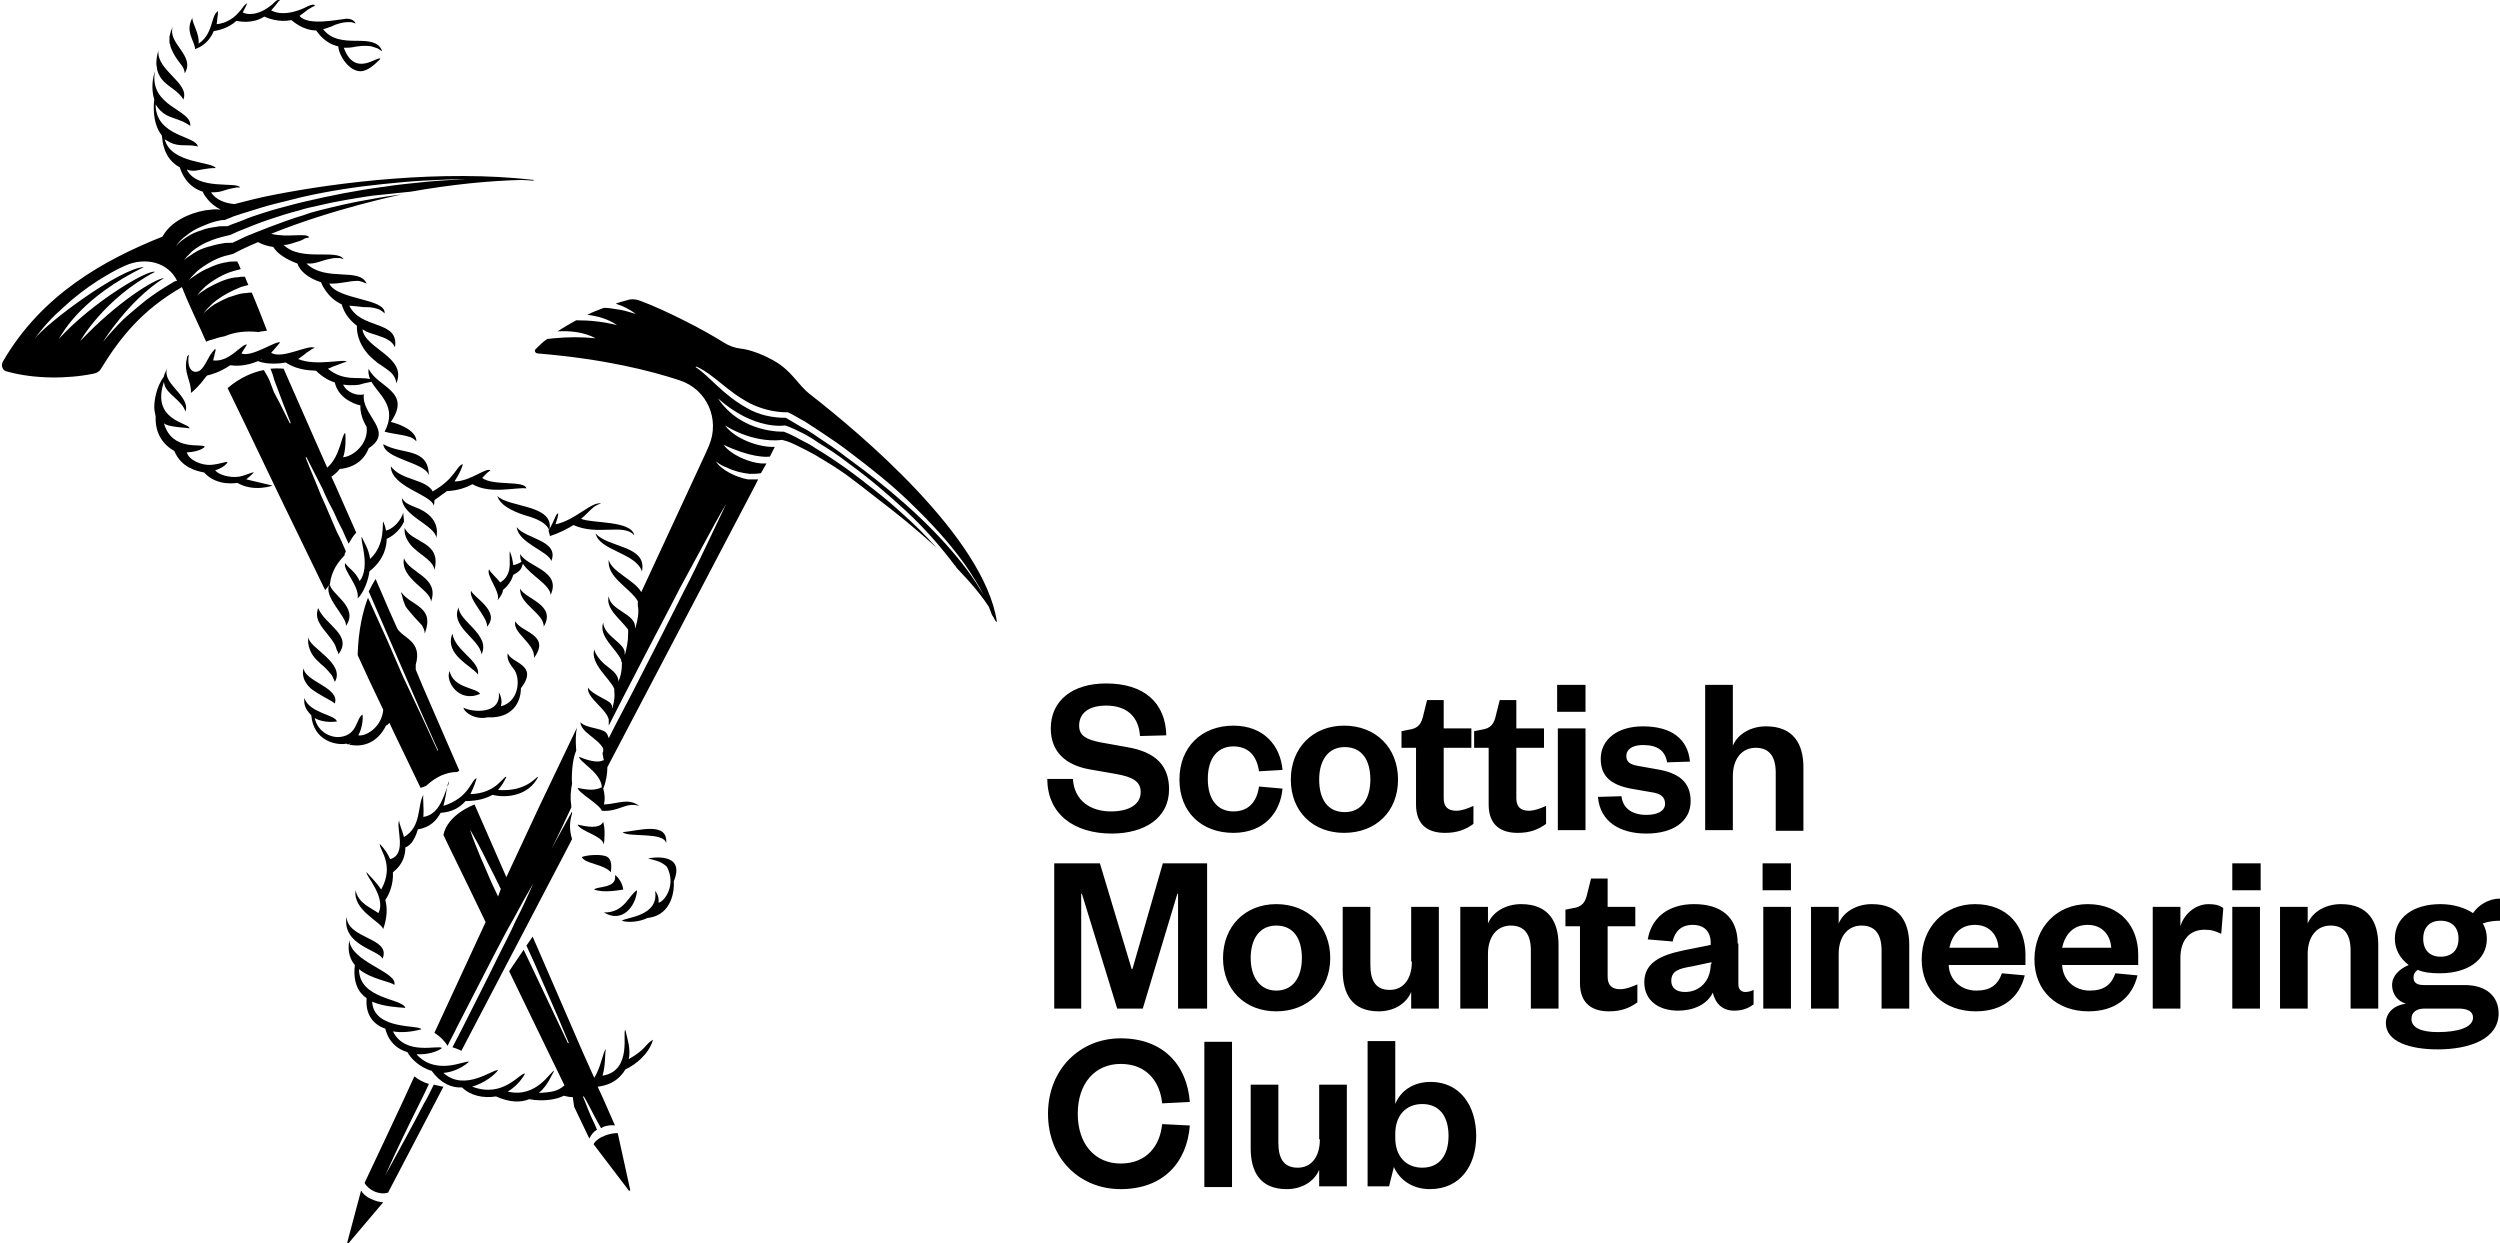 <?xml version="1.0" encoding="utf-8"?>
<!-- Generator: Adobe Illustrator 25.3.1, SVG Export Plug-In . SVG Version: 6.00 Build 0)  -->
<svg version="1.1" id="Layer_1" xmlns="http://www.w3.org/2000/svg" xmlns:xlink="http://www.w3.org/1999/xlink" x="0px" y="0px"
	 viewBox="0 0 361.4 179.7" style="enable-background:new 0 0 361.4 179.7;" xml:space="preserve">
<g>
	<path d="M201.5,168.7c0.8,1.8,2.6,3.2,5.2,3.2c4.4,0,6.7-3.4,6.7-7.7c0-4.3-2.3-7.8-6.6-7.8c-2.6,0-4.4,1.4-5.1,3.2v-9.1h-4v21h3.1
		L201.5,168.7z M201.7,163.9c0-2.7,1.6-4.3,3.9-4.3c2.5,0,3.8,1.8,3.8,4.6c0,2.8-1.3,4.6-3.8,4.6c-2.3,0-3.9-1.6-3.9-4.3V163.9z
		 M190.8,164.7c0,2.5-1.2,4.1-3.2,4.1c-2,0-2.8-1.3-2.8-3.6v-8.4h-4v9.2c0,3.3,1.3,5.9,5.2,5.9c2.2,0,4-1.1,4.7-2.8v2.4h4v-14.7h-4
		V164.7z M174.1,171.6h4v-21h-4V171.6z M151.5,161c0,6.5,4.6,10.9,10.5,10.9c6.2,0,9.6-3.9,10-9.2l-4-0.2c-0.3,3.1-2.2,5.7-6,5.7
		c-3.7,0-6.2-2.8-6.2-7.2c0-4.4,2.5-7.2,6.2-7.2c3.8,0,5.7,2.6,6,5.7l4-0.2c-0.4-5.3-3.8-9.2-10-9.2
		C156.1,150.1,151.5,154.6,151.5,161"/>
	<path d="M355.4,135.7c0,1.7-1,2.6-2.6,2.6c-1.5,0-2.5-0.9-2.5-2.6c0-1.7,1-2.6,2.5-2.6C354.4,133.1,355.4,134,355.4,135.7
		 M348.6,147.3c0-1.1,0.9-1.5,1.9-1.5h4.9c1.3,0,2.1,0.4,2.1,1.3c0,1.4-2.1,2.1-5.1,2.1C350.1,149.2,348.6,148.6,348.6,147.3
		 M359.5,135.7c0-0.8-0.2-1.6-0.6-2.2c0.8-0.3,1.7-0.4,2.5-0.4v-3.2c-1.6,0-3.1,0.9-3.9,2.1c-1.2-0.8-2.9-1.3-4.7-1.3
		c-3.9,0-6.6,1.9-6.6,5c0,1.6,0.8,2.9,2,3.8c-1.4,0.6-2.4,1.6-2.4,2.9c0,1.2,0.7,2.3,2,2.7c-1.7,0.2-2.9,1.3-2.9,2.8
		c0,2.7,3.5,3.8,7.5,3.8c4.6,0,8.8-1.5,8.8-5.2c0-2.4-1.7-4.1-4.9-4.1h-5.9c-1.1,0-1.5-0.4-1.5-1.1c0-0.5,0.2-0.8,0.6-1.1
		c0.9,0.4,2,0.5,3.2,0.5C356.7,140.7,359.5,138.8,359.5,135.7 M333.6,137.9c0-2.5,1.3-4.1,3.3-4.1c2,0,2.9,1.3,2.9,3.6v8.4h4v-9.2
		c0-3.3-1.4-5.9-5.4-5.9c-2.2,0-4.1,1.1-4.8,2.8v-2.4h-4v14.7h4V137.9z M322.7,128.7h4.1v-3.9h-4.1V128.7z M322.7,145.8h4v-14.7h-4
		V145.8z M321.4,131.3c-0.4-0.4-1.2-0.6-2.1-0.6c-2,0-3.6,1.5-4.1,3.2v-2.8h-4v14.7h4v-7.3c0-2.7,1.4-4.1,3.5-4.1
		c1,0,1.6,0.2,2.4,0.6L321.4,131.3z M298.1,137c0.4-1.8,1.5-3.3,3.7-3.3c2.2,0,3.3,1.6,3.4,3.3H298.1z M305.8,140.7
		c-0.6,1.7-1.7,2.5-3.7,2.5c-2.2,0-3.9-1.5-4-3.7h11V138c0-4-2.5-7.3-7.3-7.3c-4.4,0-7.7,3.3-7.7,8c0,4.6,3.3,7.5,7.8,7.5
		c3.8,0,6.3-1.9,7.1-5.2L305.8,140.7z M281.8,137c0.4-1.8,1.5-3.3,3.7-3.3c2.2,0,3.3,1.6,3.4,3.3H281.8z M289.4,140.7
		c-0.6,1.7-1.7,2.5-3.7,2.5c-2.2,0-3.9-1.5-4-3.7h11.1V138c0-4-2.5-7.3-7.3-7.3c-4.4,0-7.7,3.3-7.7,8c0,4.6,3.3,7.5,7.8,7.5
		c3.8,0,6.3-1.9,7.1-5.2L289.4,140.7z M265.8,137.9c0-2.5,1.3-4.1,3.3-4.1c2,0,2.9,1.3,2.9,3.6v8.4h4v-9.2c0-3.3-1.4-5.9-5.4-5.9
		c-2.2,0-4.1,1.1-4.8,2.8v-2.4h-4v14.7h4V137.9z M254.8,128.7h4.1v-3.9h-4.1V128.7z M254.9,145.8h4v-14.7h-4V145.8z M251.2,136.4
		c0-3.9-2.5-5.7-6.3-5.7c-3.9,0-6.2,2.1-6.7,5.1l3.6,0.3c0.3-1.4,1.2-2.4,2.9-2.4c1.7,0,2.6,1,2.6,2.6v0.3l-4,0.8
		c-3.3,0.7-5.6,1.8-5.6,4.6c0,2.5,1.9,4.1,4.9,4.1c2.2,0,4.2-0.9,5-2.6c0.4,1.6,1.4,2.6,3.1,2.6c1.3,0,2.1-0.4,2.8-0.9v-2.1
		c-0.4,0.2-0.8,0.3-1.2,0.3c-0.6,0-1-0.4-1-1.1V136.4z M247.3,139.4c0,2.4-1.6,4-3.7,4c-1.3,0-2-0.6-2-1.6c0-1.5,1.2-1.8,3-2.1
		l2.8-0.6V139.4z M228.4,142.1c0,3.1,1.9,4.1,4.2,4.1c1.8,0,3-0.5,4.1-1.3v-2.6c-0.9,0.4-1.7,0.7-2.5,0.7c-1.2,0-1.8-0.6-1.8-1.8
		v-7.3h4v-2.8h-4V127H230l-0.5,2c-0.3,1.4-0.7,2.1-2.2,2.3l-1,0.2v2.4h2.1V142.1z M215.1,137.9c0-2.5,1.3-4.1,3.3-4.1
		c2,0,2.9,1.3,2.9,3.6v8.4h4v-9.2c0-3.3-1.4-5.9-5.4-5.9c-2.2,0-4.1,1.1-4.8,2.8v-2.4h-4v14.7h4V137.9z M204.1,139
		c0,2.5-1.2,4.1-3.2,4.1c-2,0-2.8-1.3-2.8-3.6v-8.4h-4v9.2c0,3.3,1.3,5.9,5.2,5.9c2.2,0,4-1.1,4.7-2.8v2.4h4v-14.7h-4V139z
		 M192.3,138.5c0-4.6-3.2-7.8-7.8-7.8c-4.5,0-7.7,3.2-7.7,7.8c0,4.6,3.2,7.7,7.7,7.7C189.1,146.2,192.3,143,192.3,138.5
		 M180.8,138.5c0-2.8,1.3-4.7,3.7-4.7c2.5,0,3.7,1.9,3.7,4.7c0,2.8-1.3,4.7-3.7,4.7C182.1,143.2,180.8,141.2,180.8,138.5
		 M165.2,145.8l5-16.6h0.1v16.6h4.2v-21h-6.4l-4.4,15.3h-0.1l-4.6-15.3h-6.6v21h3.9v-16.6h0.1l5.1,16.6H165.2z"/>
	<path d="M250.5,112.2c0-2.5,1.3-4.1,3.3-4.1c2,0,2.9,1.3,2.9,3.6v8.4h4v-9.2c0-3.3-1.4-5.9-5.4-5.9c-2.2,0-4.1,1.1-4.8,2.8V99h-4
		v21h4V112.2z M231,115.2c0.3,3.6,3.2,5.3,7,5.3c3.8,0,6.4-1.7,6.4-4.7c0-2.8-1.8-4.1-4.9-4.6l-2.8-0.5c-1.1-0.2-1.6-0.6-1.6-1.4
		c0-1,0.9-1.6,2.4-1.6c2.1,0,3.2,0.8,3.5,2.5l3.3-0.1c-0.3-3.3-2.7-5.1-6.8-5.1c-3.7,0-6.1,1.9-6.1,4.7c0,2.7,1.7,3.9,4.9,4.4
		l2.3,0.4c1.5,0.2,2.1,0.7,2.1,1.7c0,1.1-1.2,1.6-2.7,1.6c-2,0-3.4-0.9-3.6-2.7L231,115.2z M225.1,102.9h4.1V99h-4.1V102.9z
		 M225.2,120h4v-14.7h-4V120z M215.2,116.3c0,3.1,1.9,4.1,4.2,4.1c1.8,0,3-0.5,4.1-1.3v-2.6c-0.9,0.4-1.7,0.7-2.5,0.7
		c-1.2,0-1.8-0.6-1.8-1.8v-7.3h4v-2.8h-4v-4.1h-2.4l-0.5,2c-0.3,1.4-0.7,2.1-2.2,2.3l-1,0.2v2.4h2.1V116.3z M204.7,116.3
		c0,3.1,1.9,4.1,4.2,4.1c1.8,0,3-0.5,4.1-1.3v-2.6c-0.9,0.4-1.7,0.7-2.5,0.7c-1.2,0-1.8-0.6-1.8-1.8v-7.3h4v-2.8h-4v-4.1h-2.4
		l-0.5,2c-0.3,1.4-0.7,2.1-2.2,2.3l-1,0.2v2.4h2.1V116.3z M202.1,112.7c0-4.6-3.2-7.8-7.8-7.8c-4.5,0-7.7,3.2-7.7,7.8
		c0,4.6,3.2,7.7,7.7,7.7C198.9,120.4,202.1,117.3,202.1,112.7 M190.7,112.7c0-2.8,1.3-4.7,3.7-4.7c2.5,0,3.7,1.9,3.7,4.7
		c0,2.8-1.3,4.7-3.7,4.7C191.9,117.4,190.7,115.5,190.7,112.7 M170.5,112.7c0,4.7,3.2,7.7,7.8,7.7c4.4,0,6.8-2.9,7.1-6.4l-3.4-0.3
		c-0.3,2.2-1.5,3.6-3.7,3.6c-2.2,0-3.7-1.6-3.7-4.7c0-3.1,1.5-4.7,3.7-4.7c2.2,0,3.4,1.4,3.7,3.6l3.4-0.2c-0.3-3.5-2.7-6.4-7.1-6.4
		C173.7,104.9,170.5,108,170.5,112.7 M151.4,112.6c0,5.1,3.9,7.9,9.3,7.9c4.7,0,8.3-2.2,8.3-6.4c0-3.4-1.9-5.4-6.1-6.1l-3.9-0.7
		c-1.9-0.4-3-0.9-3-2.4c0-1.8,1.4-2.9,3.9-2.9c2.9,0,4.7,1.5,4.9,4.4l3.8-0.1c-0.1-4.7-3.2-7.5-8.7-7.5c-4.9,0-8,2.5-8,6.5
		c0,3.5,2.3,5.3,5.5,5.9l4,0.7c2.2,0.4,3.5,1,3.5,2.6c0,1.8-1.7,2.8-4.3,2.8c-2.9,0-5.3-1.5-5.5-4.7L151.4,112.6z"/>
	<path d="M89.3,163.8c-0.5,0-1.1,0.1-1.7,0.3c-0.2,0.1-0.4,0.2-0.7,0.3c-0.5,0.3-0.9,0.6-1.1,1l5.1,6.7c0.1,0.1,0.2,0,0.2-0.1
		L89.3,163.8z"/>
	<path d="M53.6,173.3c-0.7-0.3-1.2-0.8-1.4-1.2l-2,7.5c0,0.1,0.1,0.2,0.2,0.1l5-5.9C54.9,173.8,54.2,173.6,53.6,173.3"/>
	<path d="M144.1,89.8c-1.9-12.2-19.8-27.2-27-32.8c-1.8-1.4-2.6-3.4-5.3-4.9c-2-1.1-3.7-1.6-4.7-1.7c-0.9-0.1-1.7-0.4-2.5-0.9
		c-3-1.9-8.5-4.7-12-6c-0.5-0.2-1.1-0.3-1.6-0.2c-0.7,0.2-1.5,0.4-2,0.6c0.1,0,0.2,0.1,0.3,0.1c0.9,0.3,1.9,0.8,2.6,1.4
		c-0.9-0.3-1.9-0.6-2.8-0.7c-0.6-0.1-1.2-0.2-1.8-0.2c-0.8,0.3-1.6,0.6-2.4,1c1.5,0.2,3,0.6,4.3,1.5c-2-0.5-3.9-0.7-5.9-0.7
		c-0.9,0.5-1.8,1-2.7,1.6c1.9-0.1,3.8,0.1,5.5,1c-2-0.2-4-0.2-6,0c-0.3,0-0.7,0.1-1,0.1c-0.6,0.4-1.1,0.9-1.6,1.4
		c-0.3,0.2-0.2,0.7,0.3,0.7c9.6,0.8,16.3,2.5,20.5,3.9c3.9,1.3,5.8,5.6,4.2,9.4c-0.5,1.2-1.1,2.4-1.5,3.3l0,0l-8.3,17.9
		c-0.9-1.7-4.4-3-4.7-4.7c-0.3,2.6,3,4,4.2,6c0,0,0,0,0,0c0,0,0,0,0,0.1c0,0,0,0,0,0c0,0,0,0,0,0.1c0,0,0,0,0,0v0c0,0,0,0,0,0.1
		c0,0,0,0,0,0c0,0,0,0,0,0.1c0,0,0,0,0,0c0,0,0,0,0,0.1c0,0,0,0,0,0c0,0,0,0,0,0c0,0,0,0,0,0.1c0,0,0,0,0,0c0,0,0,0,0,0
		c0,0,0,0.1,0,0.1c0.2,0.8,0,2-0.3,3c0,0.1,0,0.1-0.1,0.2c0.2-2.1-3.6-2.5-3.8-4.6c-0.5,1.8,1.7,3.3,2.7,4.7c0,0,0,0,0.1,0.1
		c0,0,0,0,0,0c0,0,0,0,0,0.1c0,0,0,0,0,0c0,0,0,0,0,0.1c0,0,0,0,0,0c0,0,0,0,0,0.1c0,0,0,0,0,0c0,0,0,0,0,0.1c0,0,0,0,0,0
		c0,0,0,0,0,0.1c0,0,0,0,0,0c0,0,0,0,0,0c0,0,0,0,0,0c0,0,0,0,0,0c0,0,0,0,0,0c0,0,0,0,0,0c0,0,0,0,0,0c0,0,0,0,0,0c0,0,0,0,0,0
		c0,0,0,0,0,0c0,0,0,0,0,0c0,0,0,0,0,0c0,0,0,0,0,0c0,0,0,0,0,0c0,0,0,0,0,0c0,0,0,0,0,0c0,0,0,0,0,0.1c0,0,0,0,0,0c0,0,0,0.1,0,0.1
		c0,1-0.2,1.9-0.4,2.7c0,0.1-0.1,0.2-0.1,0.3c0-0.1,0-0.1,0-0.2C90.5,93,87.3,92,87.2,90c-0.7,2,1.8,3.7,2.6,5.4c0,0,0,0,0,0.1
		c0,0,0,0,0,0c0,0,0,0,0,0.1v0c0,0,0,0.1,0.1,0.1c0,0,0,0,0,0c0,0,0,0,0,0c0,0,0,0,0,0c0,0,0,0,0,0c0,0,0,0,0,0c0,0,0,0,0,0
		c0,0,0,0,0,0.1c0,0,0,0,0,0c0,0,0,0,0,0c0,0,0,0,0,0c0,0,0,0,0,0c0,0,0,0,0,0c0,0,0,0,0,0c0,0,0,0,0,0c0,0,0,0,0,0l0,0c0,0,0,0,0,0
		c0,0,0,0,0,0c0,0,0,0,0,0c0,0,0,0,0,0c0,0,0,0,0,0v0c0,0,0,0,0,0v0c0,0,0,0,0,0c0,0.1,0,0.2,0,0.2c0,0.7-0.1,1.4-0.3,2
		c-0.1,0.2-0.2,0.5-0.2,0.7c0.1-1.1-0.9-1.8-1.4-2.2c-0.7-0.5-1.8-1.5-2.1-2.6c-0.6,2.1,2.4,4.3,2.9,5.7v0c0,0,0,0,0,0v0
		c0,0,0,0,0,0.1c0,0,0,0,0,0c0,0,0,0.1,0,0.1c0,0,0,0,0,0s0,0,0,0v0c0,0,0,0,0,0v0v0v0v0c0,0,0,0,0,0.1c0.1,0.7,0,1.4-0.2,2.2
		c0,0.1,0,0.2-0.1,0.3c0,0,0-0.1,0-0.1v0c0,0,0,0,0-0.1c0,0,0,0,0,0c0,0,0,0,0-0.1c0,0,0,0,0,0c0,0,0,0,0,0c0-0.1-0.1-0.2-0.1-0.2
		c0,0,0,0,0,0c0-0.1-0.1-0.1-0.1-0.2c-0.5-0.6-2.7-1.3-3.3-2.3c-0.2,1.5,2.6,3,3,4.6v0c0,0,0,0.1,0,0.1c0,0,0,0.1,0,0.1
		c0,0.1,0,0.1,0,0.2c0,0,0,0,0,0.1c0,0,0,0.1,0,0.1c0,0,0,0,0,0.1c0,0,0,0.1,0,0.1c0,0,0,0,0,0.1c1.3-2.6,2.6-5.1,3.9-7.6
		c2.1-4.1,4.3-8.2,6.4-12.3c1.1-2,2.2-4.1,3.3-6.1c1.1-2,2.2-4.1,3.4-6.1c-1,2.1-2,4.2-3,6.3c-1,2.1-2,4.2-3.1,6.3
		c-2.1,4.2-4.2,8.3-6.3,12.4c-1.5,3-3.1,5.9-4.6,8.9c-0.1-0.3-0.2-0.6-0.4-0.8c-0.7-0.7-2.9-0.6-3.7-1.5c0.1,1.5,2.5,2.3,3.3,3.8
		c0,0,0,0.1,0,0.1c0,0,0,0,0,0c0,0,0,0,0,0.1c0,0,0,0,0,0c0,0,0,0,0,0.1c0,0,0,0,0,0c0,0,0,0.1,0,0.1v0c0,0.1-0.1,0.2-0.1,0.3
		c0.1,0.4,0.1,0.7,0.2,1c0,0,0,0,0,0c0,0,0,0,0,0c0,0,0,0,0,0c0,0,0,0,0,0c0,0,0,0,0,0c0,0,0,0,0,0l0,0c0,0,0,0,0,0c0,0,0,0,0,0
		c0,0,0,0,0,0c0,0,0,0,0,0c0,0,0,0-0.1,0c-0.5,0.3-1.6,0.3-3.5-0.5c0.1,0.8,3.2,2.3,3.3,4.4c-0.8,0.4-1.6,0.5-3.5,0.1
		c0.2,0.8,3.1,2.3,3.5,3.3c2.5,0.2,3.4-1.3,5.4-0.7c-1.6-1.2-3-0.3-5.1-0.2c0.2-0.8,0.1-1.6-0.1-2.3c0.4-0.9,0.6-2.1,0.6-3.1
		l21.4-40.8l0.4-0.8c-0.4,0-0.9,0-1.3,0c-0.1,0-0.2,0-0.2,0c-1.7-0.3-3.9-1.4-4.6-2.6c0,0,0,0,0,0c0.5,0.4,1,0.7,1.6,0.9
		c1,0.5,2.2,0.8,3.3,0.9c0.5,0,1.1,0,1.6-0.1l0.8-1.4c-0.2,0-0.5,0-0.7,0c-1.7-0.1-4.4-1.2-5.5-2.7c3.8,1.8,6.1,1.8,6.7,1.7l0.7-1.4
		c-2.2,0.1-5.7-1.1-7.2-3.1c4.4,2.7,8.1,2.1,8.1,2.1l0.1,0l0.1,0c0.9,0.2,1.7,0.6,2.5,1c0.8,0.4,1.6,0.8,2.3,1.2
		c1.5,0.9,3,1.8,4.4,2.8c1.5,1.1,2.9,2.2,4.3,3.3c2.9,2.2,6,4.7,8.8,7.3c-1.5-1.7-3.2-3.4-4.9-4.9c-1.3-1.2-2.6-2.3-4-3.4
		c-1.4-1.1-2.8-2.2-4.2-3.2c-1.4-1-2.9-2-4.4-2.9c-0.7-0.5-1.5-0.9-2.3-1.3c-0.7-0.4-1.5-0.8-2.3-1.1c0,0-6.1,0.3-9.5-4.8
		c5.3,4.7,9.7,3.9,9.7,3.9c0.9,0.3,1.7,0.7,2.5,1.1c0.8,0.4,1.6,0.9,2.3,1.4c1.5,0.9,3,1.9,4.4,3c2.9,2.1,5.6,4.4,8.2,6.8
		c2.6,2.4,5,5.1,7.1,7.9c0.1,0.1,0.2,0.2,0.3,0.4c2.1,2.2,3.9,4.3,5,6.2c-1.2-2.8-3-5.4-4.9-7.7c-2.3-2.8-4.8-5.3-7.5-7.7
		c-2.7-2.4-5.5-4.6-8.4-6.7c-1.4-1.1-2.9-2.1-4.4-3.1c-0.7-0.5-1.5-1-2.3-1.4c-0.7-0.4-1.5-0.9-2.2-1.3c-1.9,0-3.9-0.4-5.6-1.4
		c-3.6-2-5.4-4.6-7.4-5.9c-0.1,0,0-0.1,0.1-0.1c2.6,1.2,4.3,3.5,7.7,5.3c1.6,0.8,3.5,1.3,5.3,1.3l0.1,0l0.1,0
		c0.9,0.4,1.6,0.9,2.4,1.3c0.8,0.5,1.5,1,2.3,1.5c1.5,1,3,2,4.4,3.1c2.9,2.2,5.7,4.4,8.3,6.9c2.6,2.5,5.1,5.1,7.3,8
		c1.1,1.4,2.1,3,3,4.5c0.7,1.3,1.3,2.6,1.8,4c0.1,0.1,0.1,0.2,0.2,0.3C144,90,144.1,90,144.1,89.8"/>
	<path d="M61.3,159.5c-1.8,3.5-3.7,6.9-5.6,10.4c1.6-3.6,3.3-7.1,5.1-10.7c0.4-0.8,0.8-1.6,1.2-2.5c-0.7-0.2-1.5-0.6-2.1-1.1
		c-1,2.3-7.2,15.4-7.2,15.4c0.6,1.1,2.2,1.8,3.4,1.4l8-15.3c0,0-0.6-0.1-1.4-0.3C62.2,157.8,61.8,158.7,61.3,159.5"/>
	<path d="M45.2,94.7c0.3,0.5,0.8,0.9,1.2,1.3c0.5,0.4,0.9,0.8,1.3,1.3c0.2,0.2,0.4,0.5,0.5,0.8c0,0.1,0.1,0.1,0.1,0.2
		c0,0.1,0.1,0.2,0.1,0.2c0,0,0,0.1,0,0.1c1.6-2.8-3.9-5-3.8-6.5C44.3,93.4,45.2,94.7,45.2,94.7"/>
	<path d="M60.4,119.9L60.4,119.9c1.8-0.3,2.7-1.3,3.3-2.4c1.7-0.1,2.8-0.8,3.6-1.7c1.8,0,3-0.4,3.9-0.9c1.9,0.5,5.2,0.2,6.6-2.6
		c-0.3-0.1-1.6,2.2-5.8,1.9c0,0,0,0,0,0c0.5-0.6,0.9-1.2,1.2-1.9c-0.4-0.2-1.4,2.4-5.2,2.5c0.5-1,0.8-1.9,0.9-2.3
		c-0.8,0.2-1,2.8-4.8,4c0.3-1.1,0.4-2.1,0.6-2.9c0,0,0-0.1,0-0.1c0,0,0,0,0,0c0-0.1,0-0.1,0.1-0.2c0,0,0,0,0,0c0,0,0-0.1,0-0.1
		c0,0,0,0,0,0c0-0.1,0.1-0.1,0.1-0.2c0,0,0,0,0,0c0,0,0,0,0,0c0,0,0,0,0,0c0,0,0,0,0,0c0,0,0,0,0,0c0,0,0,0,0,0c0,0,0,0,0,0
		c0,0,0,0,0,0c0,0,0,0,0,0c0,0,0,0,0,0c0,0,0,0,0,0c0,0,0,0,0,0c0,0,0,0,0,0c0,0,0,0,0,0c0,0,0,0,0,0c0,0,0,0,0,0c0,0,0,0,0,0.1
		c0,0,0,0,0,0c0,0,0,0,0,0c0,0,0,0,0,0c0,0,0,0,0,0c0,0,0,0,0,0c0,0,0,0,0,0c0,0,0,0,0,0c0,0,0,0,0,0.1c-0.7,1.5-1.2,4.5-3.7,4.9
		c0.1-1.4-0.1-2.6,0-3.2c-0.9,1.5-0.2,4.6-2.8,6.1c-0.3-1.1-0.7-1.9-0.7-2.4c-0.5,1,1.2,4.9-1.3,5.6c-0.3-0.7-0.8-1.5-1.5-2.2
		c-0.1,0.8,2.2,3,0.2,6.6c-0.7-1.1-1.6-1.9-2.1-2.5c-0.3,0.3,2.9,3.6,1.7,5.9c-1.1-0.8-2.9-1.4-3.3-3.3c-0.4,2.9,3.6,4.5,4,5.6
		c0.6-1.7,0.6-3.1,0.3-4.2c0.5-0.7,1.2-2.2,1.1-4c1.4-1.1,1.8-2.4,1.8-3.6C59.5,122.2,60.1,121,60.4,119.9"/>
	<path d="M47.7,84.4c-1.2,1.7,2.6,4.9,2.3,6.1C52,87.7,47.6,85.8,47.7,84.4"/>
	<path d="M75.2,85.1c-0.2,2.2,3.5,3.6,3.4,5.5C80.5,87.4,75.9,86.6,75.2,85.1"/>
	<path d="M48.9,94.6c2.2-2.8-2-4.3-2.9-6.7c0,0-0.5,1.1,0.2,2.2c0.3,0.6,0.7,1,1,1.4c0.4,0.5,0.8,1,1.1,1.5c0.2,0.3,0.3,0.7,0.4,1
		C48.9,94.3,48.9,94.4,48.9,94.6"/>
	<path d="M68.1,85.4c-0.4,1.3,2.5,3.9,2.3,5.2C72.4,88.4,68.5,86.4,68.1,85.4"/>
	<path d="M58.5,76.3c-0.2,1.8,1.5,3.1,1.5,3.1c0,0,0,0,0,0c0,0,0,0,0,0c1.1,1,2.7,1.8,2.8,3C63.9,78.2,59.4,78.5,58.5,76.3"/>
	<path d="M58.4,80.7c-0.6,3,4,4.6,3.9,6.3C63.6,83.4,59.2,82.9,58.4,80.7"/>
	<path d="M70.5,103.7c0.1,0,0.1,0,0.2,0h0c3.2,0.1,4.6-2,4.6-4.2c2.7-3.5-1.5-3.6-1.9-5.1c-0.2,1,0.4,1.7,1,2.5
		c0.9,1.5,0.5,4.6-2,5.2v0c0.2-0.6,0.1-1.4-0.3-2c0.4,3.2-3.8,2.9-5.1,2.2C67.1,103,68.7,104.1,70.5,103.7"/>
	<path d="M60.7,73.6c-0.7-0.3-1.6-0.6-2.1-1c0,0,0,0,0,0c-0.2-0.2-0.4-0.4-0.5-0.6c0,2.6,4.8,3.9,5,5.8C63,77.7,64,75.2,60.7,73.6"
		/>
	<path d="M58.6,87.6c0.3,0.5,0.8,1,1.2,1.5c0.4,0.4,0.8,0.9,1.2,1.3c0.2,0.4,0.4,0.7,0.4,1.2c1.5-4-1.9-3.9-3.4-6
		c0,0.1,0,0.3,0.1,0.4C58.2,86.6,58.4,87.1,58.6,87.6"/>
	<path d="M71.9,71.7c0.4,1.4,2.3,2.2,3.7,2.7c1.4,0.4,3.4,1,3.8,2.3C80.3,72.9,73.5,73.4,71.9,71.7"/>
	<path d="M53.4,82.6c2.3-1.8,2.5-3.9,2.5-4.7c1.9-0.9,2.5-2.5,2.5-2.5c0,0,0,0,0,0c0-0.4-0.1-0.9-0.1-1.3c-0.3,1-1.3,2.3-2.5,2.6
		c-0.1-0.6-0.3-1.1-0.4-1.3c-0.2,0.1,0.4,3.3-1.9,5.4c-0.2-1.5-0.9-2.4-1.2-3.2c-0.3,0.4,1.3,4.3-0.3,6.4c-0.7-1.5-1.6-1.8-2.1-2.6
		c-0.4,1,2.1,3.3,1.8,5.1C52.6,85.7,53.3,83.7,53.4,82.6"/>
	<path d="M96.3,121.9c0.3-3.2-4-1.8-6.3-1.6C90.8,121.1,96,120.2,96.3,121.9"/>
	<path d="M85.9,128.6c1.4,0.5,3.4,0.1,4.2,0c-0.1-0.9-0.7-1.8-1.2-2.1C89.3,128.5,86.1,128.1,85.9,128.6"/>
	<path d="M87.3,131.9c2.6,1.6,4.6-0.8,4.8-3.2C91,129.2,90.3,132,87.3,131.9"/>
	<path d="M86.1,77.1c0.5,2.5,5.8,2.8,6.7,5.5C93.6,78.8,87.8,79.2,86.1,77.1"/>
	<path d="M87.3,123.7c-0.8-0.2-2.5-0.1-3.2,0.2c0.5,1,3.2,1,4.2,2.2C88.6,124.2,87.9,123.8,87.3,123.7"/>
	<path d="M82.9,75.9c3.5,1.6,7.3-0.3,8.8,1.5c-0.4-2.2-6.1-1.7-7.7-2.4c1.2-1,1.8-2,2.9-2.2c-1.3-0.4-3.7,2.4-6.6,3
		c0.2-0.6,0.4-1.2,0.4-1.6c-0.4,0.1-0.4,0.8-1.4,2.5c0.1,0.5,0.2,0.6,0.2,0.8C81,77,82.1,76.4,82.9,75.9"/>
	<path d="M83.5,119.2c0.4,1,3.6,1.6,3.8,2.9c0.1-1,0.2-2.2-0.1-3.3C86.9,119.5,85.9,119.8,83.5,119.2"/>
	<path d="M93.7,124.1c0.6,0.2,1.8,0.3,2.7,1.2c1.4,2.6-0.3,5-1.2,5.2c0,0,0,0,0,0c0.1-0.9-0.3-1.5-0.5-1.7c0.6,3.7-4.3,3.8-4.8,4.3
		c0.8,0.3,2.5,0.2,3.7-0.4c3.7-0.4,3.9-4.3,3.8-5.3C99.2,123.1,94,124,93.7,124.1"/>
	<path d="M55.3,138.6c1.3-3.1-5.1-2.8-5.2-6.1C49.4,136.7,54.8,137.3,55.3,138.6"/>
	<path d="M90.9,153.1c0.3-1.5-0.2-2.9-0.5-4.2c-0.5,0.1,1.1,5.9-3.3,6.6c0.5-1.7,0.3-3.4,0.5-3.8c-0.4,0.1-0.7,2.6-1.7,4.1l-1.7-3.8
		l-7.2-16.6l-0.9,1.3l1.1,2.4l1.7,3.9l1.7,3.9l0.8,1.9l0.8,1.9c0,0,0,0,0,0.1c0,0,0,0-0.1,0l-0.9-1.9l-0.9-1.9l-1.8-3.8l-1.8-3.8
		l-1-2.1l-2.1,3.1c3.3,6.8,6.2,12.8,6.2,12.8l1.8,3.7c-1,0.9-2,1-3.7,1.1c1.3-1.1,1.9-2.7,2.2-3.2c-0.5,0-2.5,4-6.7,3
		c1-0.6,1.9-1.5,2.5-2.6c-0.7-0.2-3.1,3.6-7.6,1.9h-0.1c1.8-0.5,3.3-1.7,3.8-2.4c-0.7-0.2-4.8,3.2-7.9,0.4c1.1-0.1,2.4-0.5,3.7-1.6
		c-0.5-0.3-4.7,2.1-7.6-1.1c1.6,0.1,3.1-0.4,3.7-0.9c-0.5-0.5-5.3,1.2-7.1-2.4c1.2,0.2,2.6,0.1,4.1-0.3c-0.1-0.7-6.9,0.2-7.1-4
		c1.6,0.7,3.5,0.8,4.8,0.9c-0.4-1.4-6.7-1.2-6.7-5.6c1.8,1.5,4.7,1.8,5.1,2.3c0.6-1.9-6.3-3.3-6.5-6.5c-0.3,1.6,0.1,2.8,0.8,3.6
		c-0.3,2.5,0.5,4,1.7,4.8c-0.2,2.3,0.9,3.8,2.7,4.4h0c0.5,2,1.8,3,3.2,3.4c0.4,0.8,1.7,2.2,3.5,2.7c1.3,1.8,2.9,2.5,4.4,2.4
		c1.2,1.2,3.1,1.6,4.9,1.3c2,0.9,3.6,0.9,4.8,0.4c2.1,0.4,4.1,0,5-0.5c0.4,0.1,0.8,0.2,1.3,0.2L83,160l2.2,4.6
		c0.2-0.5,0.6-1,1.1-1.3l-0.3-0.7l-0.6-1.3c-0.4-0.9-0.7-1.8-1.1-2.7c0,0,0,0,0-0.1c0,0,0,0,0.1,0c0.5,0.8,0.9,1.7,1.4,2.6l0.7,1.3
		l0.4,0.7c0.1-0.1,0.2-0.1,0.3-0.2c0.6-0.2,1.2-0.3,1.7-0.2l-1.8-4.1l-0.7-1.5c0.6-0.1,2.3-0.3,3.5-1.8c0.2-0.2,0.3-0.4,0.5-0.7
		c1.5-0.7,3.4-2.2,4-4.3C93.3,150.9,93.4,151.7,90.9,153.1"/>
	<path d="M50.4,107.6C50.4,107.6,50.4,107.6,50.4,107.6c0.1,0,0.1,0.1,0.4,0.1c1.8,0.3,3.8-0.4,5-2.8c0.2-0.1,0.3-0.2,0.5-0.4
		L57,106l3.8,7.9c0.3-0.1,0.6-0.2,0.8-0.3c1.4-1.3,2.9-2,4.5-2c0.1-0.1,0.2-0.1,0.3-0.2l-5.3-12.2l-1-2.4c0-0.4,0-0.7,0-0.7
		c1-3.5-1.9-3.8-2.7-5.3l-1.2-2.7l-1.9-4.4c0,0-0.4,0.6-1,1.8c0.2,0.5,0.5,1.1,0.7,1.6l2.3,5.3l2.3,5.3l2.3,5.3l1.2,2.7l1.2,2.7
		c0,0,0,0,0,0.1c0,0,0,0-0.1,0l0-0.1v0l-1.2-2.6l-1.2-2.6l-2.5-5.3L56,92.6l-2.4-5.3c-0.1-0.3-0.3-0.6-0.4-0.9
		c-0.7,1.8-1.4,4.6-1.5,8.3c0.6,1.3,1.7,3.7,1.7,3.7l2,4.2c-0.2,2.5-2.5,3.9-3.6,3.7c0.6-1.1,0.7-2.5,0.6-3c-0.9,0.5-0.7,2.8-3,3.2
		c-1.5,0.3-3.5-0.7-3.9-2.7c1.3,0.8,3.2,0.5,3.2,0.5c-0.2-1-4-1.2-4.7-3.4c-0.1,0.9,0.1,1.6,1,2.5c0.3,3.7,3.6,4.4,5.1,4.1
		C50.2,107.6,50.3,107.6,50.4,107.6 M50.7,107.5c-0.1,0.1-0.2,0.1-0.3,0.1C50.5,107.5,50.6,107.5,50.7,107.5"/>
	<path d="M46.4,100.5c0.5,0.3,1.1,0.6,1.6,0.9c0.1,0.1,0.3,0.2,0.4,0.3c0.8-2.3-4.4-3.2-4.5-5.1c0,0-0.6,1.4,1,2.9
		C45.4,99.9,45.9,100.2,46.4,100.5"/>
	<path d="M66.3,87.8c-1.3,2.8,3.1,4.6,3.3,6.8C71,91.8,66.3,89.8,66.3,87.8"/>
	<path d="M74.5,89.8c-0.5,1.7,2.9,3.2,2.7,5.3C79.7,91.7,75.2,91.4,74.5,89.8"/>
	<path d="M65.4,91.6c-1.2,3,2.7,4.6,3.7,5.9C69.4,95.5,65.8,94.1,65.4,91.6"/>
	<path d="M69.4,100.3c-0.5-0.9-3.9-0.8-4.4-3.3C64.3,98.4,66.3,101.7,69.4,100.3"/>
	<path d="M72.3,84.2c-0.5-0.7-1.3-1.3-1.6-1.9c-0.5,0.9,1.8,3.4,1.2,4.5c0.5-0.6,0.8-1.1,0.8-1.5c0.6-0.5,1.2-1.2,1.5-2.2
		c1.4-0.7,1.2-1.3,1.4-1.6c1.1,1.7,3.9,3,4,4.5c1.6-3.5-3.3-4-4.4-5.9c0,0.4,0,0.8,0.2,1.1c-0.3,0.2-0.7,0.4-1.2,0.5
		c-0.1-0.7-0.2-1.3-0.5-2c-0.1,0.4,0.1,1.7-0.1,2.7C73.4,83.2,73,83.8,72.3,84.2"/>
	<path d="M28.2,7.1c0.2-0.1,1.8-0.5,2.7-2.6C31.5,4.4,33,4.1,34.2,3c0.3,0.1,2.3,0.5,4-0.6c0,0,0,0,0,0c0.4,0.2,2.2,0.9,3.9,0.5
		c0.3,0.2,1.7,1.5,3.6,1.5c0,0,0,0,0,0c0.3,0.4,1.3,1.9,3.2,2.3c0.1,1.4,1.6,3.6,3.2,3.6c1.1,0,2.2-1.1,2.9-1.8
		c-0.4-0.5-3.7,2.8-5.3-1.6c-0.1,0-0.1,0-0.2,0c0.2,0,0.4,0,0.6,0c0.6,0,1.1-0.1,1.6-0.2c0,0,0.1,0,0.1,0c0.6-0.1,1.2-0.1,1.9,0
		c0.3,0.1,0.6,0.2,0.9,0.3c0.1,0.1,0.2,0.1,0.3,0.2c0.1,0.1,0.2,0.1,0.3,0.2c0,0,0,0,0-0.1c-0.5-1.3-2-1.4-3.6-1.4
		c-1.8,0-3.7-0.1-4.9-1.7c0,0,0.1,0,0.1,0c0.4-0.1,0.6-0.2,0.9-0.3c0.1,0,0.2-0.1,0.3-0.1c0.1-0.1,0.3-0.1,0.4-0.2
		c0.6-0.2,1.2-0.4,1.9-0.4c0.1,0,0.2,0,0.3,0c0.2,0,0.3,0,0.5,0.1c0.1,0,0.2,0.1,0.3,0.1c0,0-0.2-0.7-1.3-0.7
		c-1.1,0.1-5.6,1.1-6.8-0.4c0.4-0.3,0.7-0.5,1.2-0.9c0.2-0.1,0.3-0.2,0.5-0.3c0.1-0.1,0.2-0.1,0.4-0.2c0.1,0,0.1-0.1,0.2-0.1
		c-0.1,0-0.1,0-0.2-0.1c-0.3-0.1-0.7,0.1-1.3,0.4c0,0-2.9,1.5-4.9,0.4c0.3-0.3,0.6-0.7,1-1.2c0,0,0,0,0,0c0.1-0.1,0.1-0.2,0.2-0.2
		c0,0,0.1-0.1,0.1-0.1c0,0-0.1,0-0.1,0c-0.3-0.1-0.6,0.2-1,0.6c-2.1,1.8-3.8,1.5-4.3,1.2c0.2-0.4,0.3-0.6,0.5-1
		c0-0.1,0.1-0.2,0.1-0.2c0,0,0-0.1,0.1-0.1c0,0,0,0,0,0l0,0h0h0c-0.3,0-0.5,0.3-0.8,0.7c-0.6,0.8-1.7,2.1-3.7,2.3c0,0,0,0,0,0.1
		c0.1-0.5,0.1-1,0.2-1.5c0-0.1,0-0.1,0-0.2c0,0,0-0.1,0-0.1c0-0.1,0-0.1,0-0.2c0,0-0.1,0-0.1,0.1l0,0c-0.3,0.2-0.5,0.7-0.7,1.4
		c-0.3,1-0.7,2.4-2,3.2c0.2-1.3-0.9-2.9-0.9-3.7C26.7,4.6,28.2,6,28.2,7.1"/>
	<path d="M22.7,10c0.1,0.4,0.2,0.7,0.4,1c0.3,0.6,0.8,1,1.3,1.4c0.5,0.4,1,0.7,1.4,1.1c0.3,0.3,0.5,0.5,0.7,0.9
		c1-2.4-3.9-4.2-3.6-7.1c-0.2,0.6-0.3,1.3-0.3,1.9C22.6,9.5,22.7,9.7,22.7,10"/>
	<path d="M24.6,6.5c0.1,0.5,0.4,1.1,0.7,1.6c0.3,0.5,0.7,1,1,1.4c0.2,0.3,0.4,0.7,0.4,1.1c0,0,0,0,0,0c1.6-2.6-2.6-4.3-1.7-6.8
		c-0.1,0.2-0.2,0.5-0.3,0.7c-0.1,0.3-0.1,0.5-0.2,0.8c0,0.3,0,0.7,0,1C24.6,6.3,24.6,6.4,24.6,6.5"/>
	<path d="M47.5,84.7l0.2-0.3c0.2-1.7,1-3,2.1-4.1c0-0.2,0.1-0.4,0.2-0.6c-0.4-0.9-0.8-1.9-1.3-2.8c-0.8-1.8-1.5-3.6-2.3-5.3
		c-0.7-1.8-1.5-3.6-2.2-5.4c0,0,0,0,0-0.1c0,0,0,0,0.1,0c0.8,1.6,1.6,3.1,2.4,4.7c0.1,0.2,0.1,0.3,0.2,0.5c0.4,0.9,0.8,1.7,1.3,2.6
		c0.4,0.9,0.8,1.8,1.3,2.7c0.3,0.7,0.6,1.4,0.9,2c0.3-0.5,0.6-1.1,1.1-1.6l-3-6.8l-0.6-1.3c0.5-0.3,0.9-0.7,1.2-1.1
		c2.2-0.2,3.6-1.4,4.2-3c3.8-2.5-1.1-4.7-0.7-7.8c-1,0.3-2.5-0.3-3-1.4c1.4,0.2,2.4,0,2.4,0c0.6-0.2,1.2-0.3,1.7-0.4
		c1.1,1.9,3.8,3.6,1.9,7.2c1,0.3,2.4,0.4,3.4,0.7c0.5,0.1,0.9,0.4,1.2,0.7c0-1.8-3.2-2.7-3.7-2.8c3.1-4.5-2-5-3.2-7.7
		c-0.1,0.5,0,1,0.2,1.5c-1.7-0.4-3.8,0.4-6.1-1.5c0.4-0.1,0.6-0.3,1-0.4c0.6-0.2,1.2-0.5,1.7-0.6c-0.2-0.5-4.4,0.7-7-0.4
		c0.3-0.2,1-0.7,1.2-0.9c0.2-0.1,0.4-0.3,0.6-0.4c0.2-0.2,0.6-0.3,0.6-0.3c-0.8-0.6-4.7,1.7-6.3,0.7c0.3-0.3,0.5-0.6,0.7-0.8
		c0.2-0.2,0.4-0.5,0.6-0.7c-0.6-0.3-4.1,2.2-5.6,1.6c0.1-0.2,0.2-0.3,0.3-0.5c0,0,0,0,0,0c0.1-0.1,0.1-0.2,0.2-0.3
		c0.1-0.2,0.2-0.3,0.3-0.5c-0.8-0.1-2.5,2.6-4.9,2.3c0-0.1,0.1-0.2,0.1-0.4c0,0,0,0,0,0c0-0.1,0.1-0.2,0.1-0.3c0,0,0,0,0,0
		c0,0,0,0,0,0c0,0,0-0.1,0-0.1c0.1-0.3,0.1-0.5,0.2-0.8c-0.9,0.2-1.5,2.9-2.6,3.2c-1,0.3-1.6-0.8-1.3-2.4c-0.2,0.1-0.3,0.3-0.3,0.6
		c-0.5,2,0.7,3.2,0.6,4.9c0.4-0.3,1.2-1,2.3-2.5c0.7-0.2,1.7-0.4,3.4-1.5c0.7,0.1,2.1,0.2,4-0.6c1.4,0.6,3.6,0.3,4,0.2
		c2,1.3,4,1.1,4.4,1.2c0.9,0.9,1.8,1.4,2.7,1.7c0,0,0,0,0,0l0,0c0,0,0,0,0,0c0.5,2.2,2.7,3.1,3.7,3.3c-0.1,1.6,0.9,3.1,0.9,3.1
		c0.3,2.5-2,4.3-3.4,4.4c0.4-1,0.4-3.1,0.3-3.5c0,0,0,0,0,0c-0.5,0.1-0.7,3.4-2.6,5l-1.9-4.3l-4.4-10c0,0-0.8-0.1-1.9,0
		c0.2,0.5,0.4,1,0.5,1.5l0.6,1.6l0.6,1.6c0.4,1,0.8,2.1,1.2,3.1c0,0,0,0.1,0,0.1c0,0-0.1,0-0.1,0c-0.5-1-1-2-1.5-3l-0.8-1.5L39,55.1
		c-0.2-0.5-0.5-1-0.8-1.5c0,0,0-0.1-0.1-0.1c-1.5,0.3-3.3,1-5.2,2.6c1,2,4.1,8.5,4.1,8.5l3.5,7.3L47,85.3
		C47.2,85.1,47.3,84.9,47.5,84.7 M31.2,50.4c-0.2,0.2-0.4,0.4-0.6,0.6c0.1,0.1,0.1,0.2,0.1,0.3c0-0.1-0.1-0.2-0.1-0.3
		C30.8,50.7,31,50.5,31.2,50.4 M34.8,50.2c-0.1,0-0.1,0.1-0.2,0.1c0,0-0.1,0.1-0.1,0.1c0,0,0.1-0.1,0.1-0.1
		C34.7,50.3,34.7,50.2,34.8,50.2 M34.4,50.5c0,0-0.1,0.1-0.1,0.1C34.3,50.6,34.3,50.5,34.4,50.5 M37.6,52c0.1,0,0.2-0.1,0.3-0.1
		C37.8,52,37.7,52,37.6,52"/>
	<path d="M36.7,68.3c-0.2-0.1-1.1,0.4-2.1,0.6c-1.3,0.2-2.9-0.2-3.5-0.9c1.5-0.5,1.8-1.2,1.8-1.2c-0.3-0.1-1.1,0.3-2.4,0.4
		c-1.4,0.1-3.2-0.7-3.5-1.8c2-0.1,2.6-0.8,2.6-0.8c-0.2-0.6-4.7,0.8-5.9-3.4c0.4,0.3,1,0.4,1.7,0.5c0.6,0.1,1.2,0.1,1.8,0.2
		c0.1,0,0.1,0,0.2,0c-0.1-0.8-5.6-1.1-3.7-6.7c0,0.2,0.1,0.4,0.1,0.5c0.4,1.3,2.6,2.3,3,3.8c0-0.1,0.1-0.2,0.1-0.4
		c0.2-2.1-3.6-3.8-2.7-5.9c-0.3,0.6-0.5,1-0.5,1.2c-1.2,1.7-1.4,3.6-1.4,4.5c0,0.3,0.1,0.9,0.2,1.3c-0.1,2.5,1.1,4.1,2.7,5
		c1,2.4,3.2,2.9,4.3,3.1c1.9,2.1,4.8,1.5,4.8,1.5c2.4,1.4,5.1,0.4,5.1,0.4l-3.8-0.9C36.1,68.9,36.5,68.5,36.7,68.3 M25.7,65.3
		c0.1,0,0.1,0,0.2,0.1C25.8,65.3,25.8,65.3,25.7,65.3"/>
	<path d="M29.8,49.4c0.4-0.2,0.8-0.3,1.2-0.4c0.5-0.2,1-0.3,1.5-0.4c1.4-0.6,3-0.8,4.9-0.6c0.2-0.1,0.7-0.1,1.2-0.2
		c-0.6-1.6-1.5-3.8-1.7-4.3l-0.5-1.2c-0.1,0-0.1,0-0.2,0c-0.3,0-0.7,0.1-1.1,0.1c-0.7,0.1-1.4,0.4-2.1,0.6c-0.7,0.3-1.3,0.6-2,1
		c-0.3,0.2-0.6,0.4-0.9,0.7c-0.3,0.2-0.6,0.5-0.8,0.8c0.2-0.3,0.4-0.6,0.7-0.9c0.3-0.3,0.5-0.5,0.8-0.8c0.6-0.5,1.2-0.9,1.9-1.3
		c0.7-0.4,1.4-0.7,2.1-1c0.3-0.1,0.7-0.2,1.1-0.3l-0.5-1.2c-0.1,0-0.2,0-0.3,0c-0.3,0-0.7,0.1-1.1,0.1c-0.7,0.1-1.4,0.3-2.1,0.6
		c-0.7,0.3-1.3,0.6-2,1c-0.3,0.2-0.6,0.4-0.9,0.6c-0.3,0.2-0.6,0.5-0.8,0.8c0.2-0.3,0.5-0.6,0.7-0.9c0.3-0.3,0.5-0.5,0.8-0.8
		c0.6-0.5,1.2-0.9,1.9-1.3c0.7-0.4,1.4-0.7,2.1-0.9c0.4-0.1,0.7-0.2,1.1-0.3c-0.2-0.4-0.3-0.8-0.5-1.1c-0.1,0-0.2,0-0.4,0
		c-0.4,0-0.7,0-1.1,0.1c-0.7,0.1-1.4,0.3-2.1,0.6c-0.7,0.3-1.4,0.6-2,1c-0.3,0.2-0.6,0.4-0.9,0.6c-0.3,0.2-0.6,0.5-0.8,0.8
		c0.2-0.3,0.5-0.6,0.7-0.9c0.3-0.3,0.5-0.5,0.8-0.8c0.6-0.5,1.2-0.9,1.9-1.3c0.7-0.4,1.4-0.7,2.1-0.9c0.4-0.1,0.8-0.2,1.2-0.3
		c1.1-0.6,2.4-1.2,3.6-1.7c0.7,0.4,1.5,0.6,2.2,0.7c0.6,1,1.9,1.8,3.5,2.4c0.3,1,1.5,2.1,3.4,2.7c0,0,0.8,2.2,3,3.2
		c0.3,1,0.8,2,2.2,3.1c0,0-0.2,1.7,1.2,3.6c0.5,0.7,1.1,1.2,1.6,1.6c0.2,0.2,0.4,0.3,0.7,0.5c1.1,0.8,2,1.2,2.2,2.6
		c1.6-3.8-4.6-5-4.9-7.8c0.2,0.1,0.3,0.2,0.5,0.3c0.6,0.3,1.2,0.4,1.7,0.6c0.6,0.2,1.2,0.4,1.6,0.7c0.4,0.2,0.7,0.6,0.9,1
		c0.6-4-4.9-2.5-6.6-6c0.1,0,0.1,0,0.2,0c0.9,0.1,1.2,0.1,1.9,0.2c0.6,0,1.2,0,1.8,0.2c0.4,0.1,0.8,0.3,1.2,0.7
		c0.2-2.2-6.8-1.9-8-4.3c0.1,0,0.3,0,0.4,0c0.6,0,1.3-0.1,1.9-0.2c0.6-0.1,1.2-0.2,1.8-0.2c0.4,0,0.8,0.2,1.3,0.4
		c-1-2.4-5.9-0.2-8.7-2.9c0.2,0,0.3,0,0.5,0c0.6,0,1.2-0.2,1.8-0.4c0.6-0.2,1.2-0.3,1.7-0.4c0.1,0,0.1,0,0.2,0c0.1,0,0.2,0,0.3,0
		c0,0,0.1,0,0.1,0c0.1,0,0.1,0,0.2,0c0.1,0,0.3,0.1,0.4,0.1c0.1,0,0.1,0,0.2,0.1c-0.9-1.6-6.2,0.4-8.7-2.1l0,0c0.1,0,0.2,0,0.3,0
		c0.6-0.1,1.2-0.3,1.8-0.5c0.1,0,0.2-0.1,0.3-0.1c0.1,0,0.1,0,0.2-0.1c0.1,0,0.1,0,0.2-0.1c0.1,0,0.1,0,0.2-0.1
		c0.2-0.1,0.5-0.1,0.7-0.2c-0.4-0.7-3.1,0.1-5.5-0.5c8.8-3.6,18.9-5.7,18.9-5.7c-1.5,0.2-3,0.4-4.5,0.7c-2.5,0.4-5,1-7.4,1.6
		c-0.8,0.2-1.5,0.4-2.3,0.7c-1.7,0.5-3.3,1.1-4.9,1.7c-0.8,0.3-1.5,0.6-2.3,0.9c-0.4,0.2-0.8,0.3-1.2,0.5c-0.6,0.3-1.3,0.6-1.9,0.9
		c0,0,0,0,0,0c-0.1,0-0.3,0-0.4,0c-0.4,0-0.7,0-1.1,0.1c-0.7,0.1-1.4,0.3-2.1,0.5c-0.7,0.2-1.4,0.5-2,0.9c-0.3,0.2-0.6,0.4-0.9,0.6
		c-0.3,0.2-0.6,0.5-0.8,0.8c0.2-0.3,0.5-0.6,0.7-0.9c0.3-0.3,0.5-0.5,0.8-0.8c0.6-0.5,1.3-0.9,1.9-1.2c0.7-0.3,1.4-0.6,2.2-0.8
		c0.4-0.1,0.8-0.2,1.2-0.3c0,0,0.1,0,0.1,0l0,0c0.4-0.2,0.7-0.3,1.1-0.5c1.5-0.6,2.9-1.2,4.4-1.7c1.5-0.5,3-1,4.6-1.4
		c0.9-0.3,1.9-0.5,2.8-0.7c2.5-0.6,5-1,7.6-1.4c1.9-0.2,3.8-0.4,5.7-0.6c5.7-1,11.2-1.6,16.5-1.7c-0.8,0-1.7-0.1-2.5-0.1l-0.8,0
		l-0.4,0c-0.1,0-0.3,0-0.4,0l-1.5,0l-1.5,0c-0.2,0-0.5,0-0.7,0l-0.7,0c-2,0.1-4,0.2-6,0.4c-2,0.2-4,0.4-5.9,0.7
		c-3.9,0.5-7.9,1.3-11.7,2.2c-0.4,0.1-0.8,0.2-1.2,0.3c-1.5,0.4-3.1,0.8-4.6,1.3c-0.9,0.3-1.9,0.6-2.8,1c-0.7,0.3-1.4,0.5-2.1,0.8
		c-0.1,0.1-0.2,0.1-0.3,0.1l0,0c-0.2,0-0.3,0-0.5,0c-0.4,0-0.7,0-1.1,0.1c-0.7,0.1-1.4,0.2-2.1,0.5c-0.7,0.2-1.4,0.5-2,0.9
		c-0.6,0.4-1.2,0.8-1.7,1.4c0.4-0.6,1-1.2,1.6-1.6c0.6-0.5,1.3-0.9,2-1.2c0.7-0.3,1.4-0.6,2.2-0.8c0.4-0.1,0.8-0.2,1.2-0.2
		c0,0,0,0,0,0c0,0,0.1,0,0.1,0l0,0c0.4-0.2,0.8-0.3,1.2-0.5c0.3-0.1,0.6-0.2,0.9-0.3c0,0,0,0,0,0c0.1,0,0.2-0.1,0.3-0.1c0,0,0,0,0,0
		c1-0.3,1.9-0.6,2.9-0.9c1.3-0.4,2.6-0.7,3.8-1c0.7-0.2,1.3-0.3,2-0.5c3.9-0.9,7.9-1.5,11.8-1.9c2-0.2,4-0.4,6-0.5
		c2-0.1,4-0.2,6-0.2l0.7,0c0.3,0,0.5,0,0.8,0l1.5,0l1.5,0c0.1,0,0.2,0,0.4,0l0.4,0l0.7,0c1.2,0.1,2.3,0.1,3.5,0.2c0.1,0,0.1,0,0.2,0
		c0.1,0,0.1-0.1,0-0.1C64,24.5,49,26.3,39.4,28.2c-2.1,0.4-3.9,0.9-5.5,1.3c-1.3-0.1-2.7-0.6-3.4-1.7h0c0.1,0,0.1,0,0.2,0h0.1
		c0.6,0,1.2-0.1,1.7-0.3c0.6-0.2,1.2-0.3,1.7-0.4c0.2,0,0.3,0,0.5,0c-0.4-0.9-6.2,0.5-7.7-2.6c0.1,0,0.2,0.1,0.3,0.1
		c0.7,0.2,1.3,0,1.9-0.1c0.6-0.1,1.2-0.2,1.7-0.2c0.1,0,0.2,0,0.3,0c-0.6-1-6.5-0.6-7.4-4.2c0,0,0,0,0,0c0.1,0.1,0.2,0.2,0.3,0.2
		c0.2,0.1,0.3,0.2,0.5,0.3c0.6,0.3,1.3,0.4,1.9,0.4c0.6,0,1.2,0,1.7,0.1c0.1,0,0.2,0,0.4,0.1c-0.2-1.6-6.1-1.4-6.1-6.1
		c0.2,0.3,0.4,0.6,0.7,0.9c0.5,0.5,1.1,0.8,1.7,1c0.6,0.2,1.1,0.4,1.6,0.6c0.4,0.2,0.7,0.4,1,0.6c0.3-2.4-6-2.7-5.1-7.9
		c-0.3,0.9-0.6,2.4-0.1,4.1c0,0-0.5,3.2,1.1,5.2c0.1,0.8,0.2,3.3,2.6,4.6c0.2,0.7,1,2.8,3.3,3.5c0.2,0.5,1,1.8,2.6,2.6
		c-0.1,0-0.1,0-0.1,0c-0.6-0.1-1.3,0-2.1,0.1c-2.4,0.4-5.1,1.7-6.2,3.8c-8.5,3.4-17.5,8.4-23.1,18.1c-0.3,0.6,0,1.3,0.6,1.4
		c3.9,1.1,8.8,1.1,12.6,0.3c0.4-0.1,0.8-0.3,1-0.7c2.9-4.7,6-8.5,11.7-11.8C27.4,44.3,28.9,47.3,29.8,49.4 M24.7,41
		c-1.2,0.7-2.4,1.5-3.6,2.4c-1.1,0.9-2.2,1.8-3.3,2.8c-1,1-2,2.1-2.9,3.2c0,0,3.6-5.9,8.8-9.2c-1.3,0.1-6.7,3.4-12.1,9.1
		c0,0,3.4-6.1,10.8-10c-1-0.4-9.1,4.4-13.9,9.7c0.8-1.3,3.4-6,12.3-10.4C17.3,38.8,6.7,46.7,5,49c1.2-1.7,2.6-3.2,4.2-4.6
		c1.5-1.4,3.2-2.7,4.9-3.8c1.3-0.8,2.6-1.6,4-2.2c2.9-1.3,6.2-0.5,7.5,2.2C25.3,40.6,25,40.8,24.7,41"/>
	<path d="M62,68.7c-0.1-4.1-3.9-2.9-6.6-4.5C55.6,66.4,61.4,66.8,62,68.7"/>
	<path d="M79.7,81.1c1.2-3-3.8-3.2-5-4.9C74.9,78.5,79.3,79.7,79.7,81.1"/>
	<path d="M68.3,70c2.6,1.5,6.3,0.4,7.8,0.6c-0.3-1.2-4.7-0.3-6.4-1.5c0.3-0.3,0.7-0.8,1.2-1.1c-0.6-0.5-2.9,1.6-5.2,1.6
		c1.1-1.7,1.2-2.5,1.2-2.5c-0.9,0.2-1.1,2.1-4.3,3.9l0,0.1c-1-1.9-4.6-1.6-6.1-3.7c0,3,5.9,4.1,6.2,5.7c0.1-0.3,0.1-0.6,0.1-0.8
		c0.6-0.4,1.2-0.9,1.8-1.3C66.3,70.9,67.3,70.5,68.3,70"/>
	<path d="M78,116.5l-4.8,10.3l-4.6-10.5c0,0-3.9,1.4-4.5,4.4c0.5,1.1,2.7,5.5,6.1,12.6l-7.4,16c0.8,0.5,1.5,1.2,1.9,1.9
		c0.4-0.9,0.9-1.7,1.3-2.6c1.8-3.5,3.6-7,5.4-10.5c0.9-1.7,1.8-3.5,2.8-5.2c0.9-1.7,1.9-3.5,2.9-5.2c-0.8,1.8-1.6,3.6-2.5,5.3
		c-0.8,1.8-1.7,3.5-2.6,5.3c-1.7,3.5-3.5,7-5.3,10.6c-0.4,0.8-0.9,1.7-1.3,2.5c0.4,0.1,0.9,0.3,1.3,0.5l13.6-26c0,0,1.9-3.6,2.4-4.6
		c-0.4-1.3-0.4-2.4,0-3.7c0-0.1,0-0.2,0-0.3c-0.7,1.3-2.4,4.3-3,5.5c0.7-1.4,2.2-4.6,2.9-6.1c-0.2-1.5-0.1-2.4,0.1-3.4
		c-0.1-1,0-3.5,0.6-4.8c-0.1-1.3-0.1-2.4,0.1-3.3L78,116.5z M72,129.6c-0.3-0.6-0.5-1.1-0.8-1.7c-0.6-1.3-1.1-2.6-1.7-3.9
		c-0.5-1.3-1.1-2.6-1.5-3.9c0,0,0,0,0-0.1c0,0,0,0,0,0c0.7,1.2,1.4,2.5,2,3.7c0.6,1.3,1.3,2.5,1.9,3.8c0.2,0.3,0.3,0.7,0.5,1
		L72,129.6z"/>
</g>
</svg>
